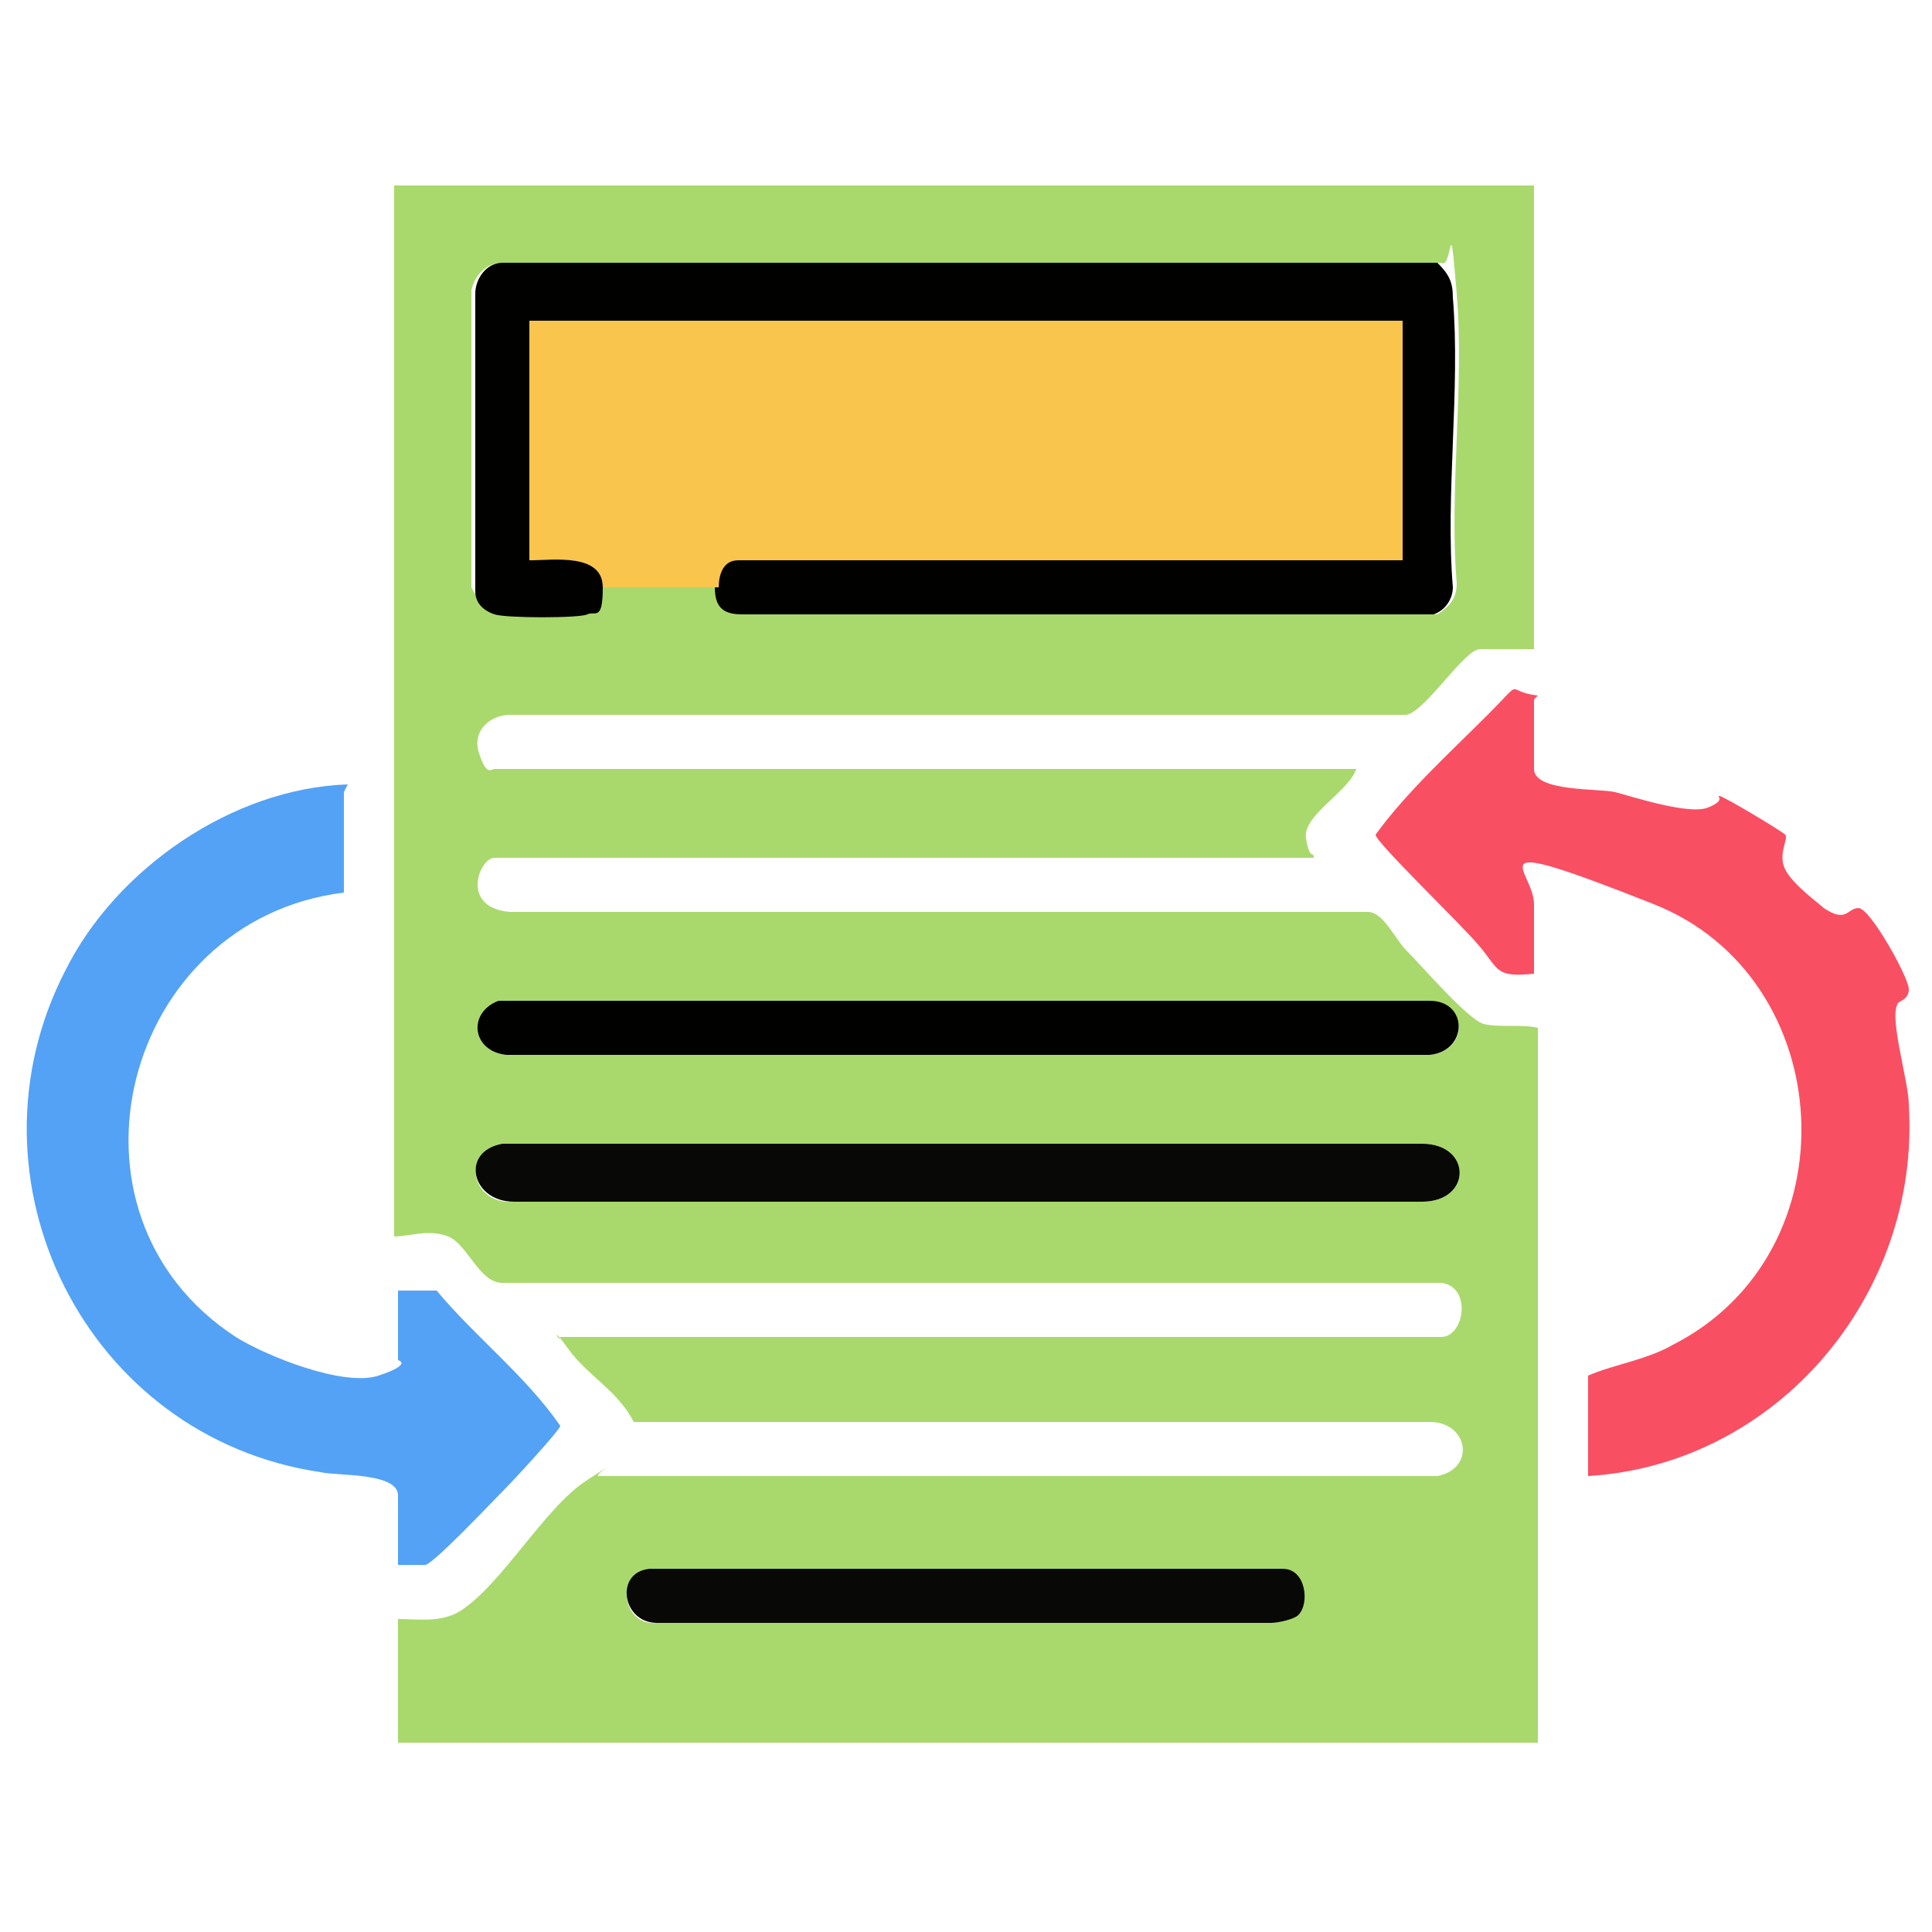 <svg xmlns="http://www.w3.org/2000/svg" id="Layer_1" viewBox="0 0 50 50"><defs><style>      .st0 {        fill: #080806;      }      .st1 {        fill: #a9d96c;      }      .st2 {        fill: #f94f63;      }      .st3 {        fill: #f9c54d;      }      .st4 {        fill: #53a2f5;      }      .st5 {        fill: #010100;      }    </style></defs><path class="st1" d="M39.7,4.8v12c-.4,0-1,0-1.4,0s-1.4,1.6-1.9,1.7H13.2c-.5,0-1,.4-.8,1s.3.4.4.4h22.3c-.2.6-1.4,1.2-1.3,1.8s.2.3.2.5H12.8c-.4,0-.9,1.3.4,1.4h22.2c.4,0,.7.7,1,1,.4.4,1.6,1.8,2,1.9s1,0,1.4.1v18.5H10.3v-3.2c.5,0,1.1.1,1.6-.2,1.1-.7,2.2-2.7,3.3-3.4s.1-.1.3-.1h21.7c1-.2.8-1.4-.2-1.4h-20.6c-.4-.8-1.2-1.2-1.7-1.9s-.2-.1-.2-.3h22.8c.6,0,.8-1.3,0-1.4H13c-.6,0-.9-1-1.4-1.2s-1,0-1.4,0V4.8h29.4ZM15.6,15.2h3c0,.5.2.6.7.7h17.9c.3-.2.5-.4.5-.8-.2-2.4.2-5.1,0-7.5s-.1-.6-.4-.8H13c-.4,0-.7.3-.8.7v7.7c.1.2.3.5.6.6s2.2,0,2.4,0,.4-.4.4-.7ZM12.9,25.9c-.8.3-.7,1.3.2,1.4h23.9c1-.1,1-1.3,0-1.4H12.9ZM13,29.6c-1.1.2-.8,1.6.3,1.5h23.5c1.3,0,1.3-1.5,0-1.5H13ZM33.6,41.8c.3-.3.1-1.2-.4-1.2h-16.4c-.9.1-.7,1.5.2,1.4h15.9c.2,0,.6-.1.7-.2Z"></path><path class="st2" d="M39.7,18.1v1.8c0,.6,1.7.5,2.1.6s1.9.6,2.4.4.2-.3.3-.3c.1,0,1.6.9,1.7,1s-.2.5,0,.9.9.9,1,1c.6.4.6,0,.9,0s1.3,1.8,1.3,2.1-.3.3-.3.4c-.2.4.3,2,.3,2.6.3,4.9-3.4,9.3-8.3,9.6v-2.6c.7-.3,1.5-.4,2.2-.8,4.7-2.4,4.3-9.5-.5-11.4s-3.1-.9-3.1,0v1.8c-1,.1-.9-.1-1.4-.7s-2.7-2.7-2.7-2.9c.8-1.1,1.9-2.1,2.9-3.1s.4-.6,1.3-.5Z"></path><path class="st4" d="M8.9,20.5v2.6c-5.7.7-7.7,8.3-2.8,11.5.8.5,2.8,1.3,3.7,1s.5-.4.5-.4v-1.8c.3,0,.7,0,1,0,1,1.2,2.3,2.2,3.2,3.5,0,.1-1.2,1.4-1.4,1.6-.3.3-1.9,2-2.1,2s-.4,0-.7,0v-1.8c0-.6-1.6-.5-2-.6-6.1-.9-9.4-7.6-6.6-13,1.3-2.6,4.3-4.7,7.3-4.8Z"></path><path class="st3" d="M15.6,15.2c0-.9-1.3-.7-1.9-.7v-6.2h22.6v6.2h-17.2c-.3,0-.5.4-.5.7h-3Z"></path><path class="st5" d="M18.6,15.2c0-.3.1-.7.5-.7h17.2v-6.2H13.7v6.2c.6,0,1.9-.2,1.9.7s-.2.6-.4.7-2.1.1-2.4,0-.5-.3-.5-.6v-7.7c0-.4.3-.8.7-.8h24.2c.3.3.4.5.4.9.2,2.4-.2,5.1,0,7.5,0,.3-.2.6-.5.7h-17.9c-.5,0-.7-.2-.7-.7Z"></path><path class="st0" d="M13,29.6h23.8c1.3,0,1.3,1.5,0,1.5H13.3c-1.1,0-1.4-1.3-.3-1.5Z"></path><path class="st5" d="M12.9,25.9h24.1c1,0,1,1.3,0,1.4H13.1c-.9-.1-1-1.1-.2-1.4Z"></path><path class="st0" d="M33.6,41.8c-.1.1-.5.2-.7.2h-15.9c-.9,0-1.1-1.3-.2-1.4h16.4c.6,0,.7.9.4,1.2Z"></path></svg>